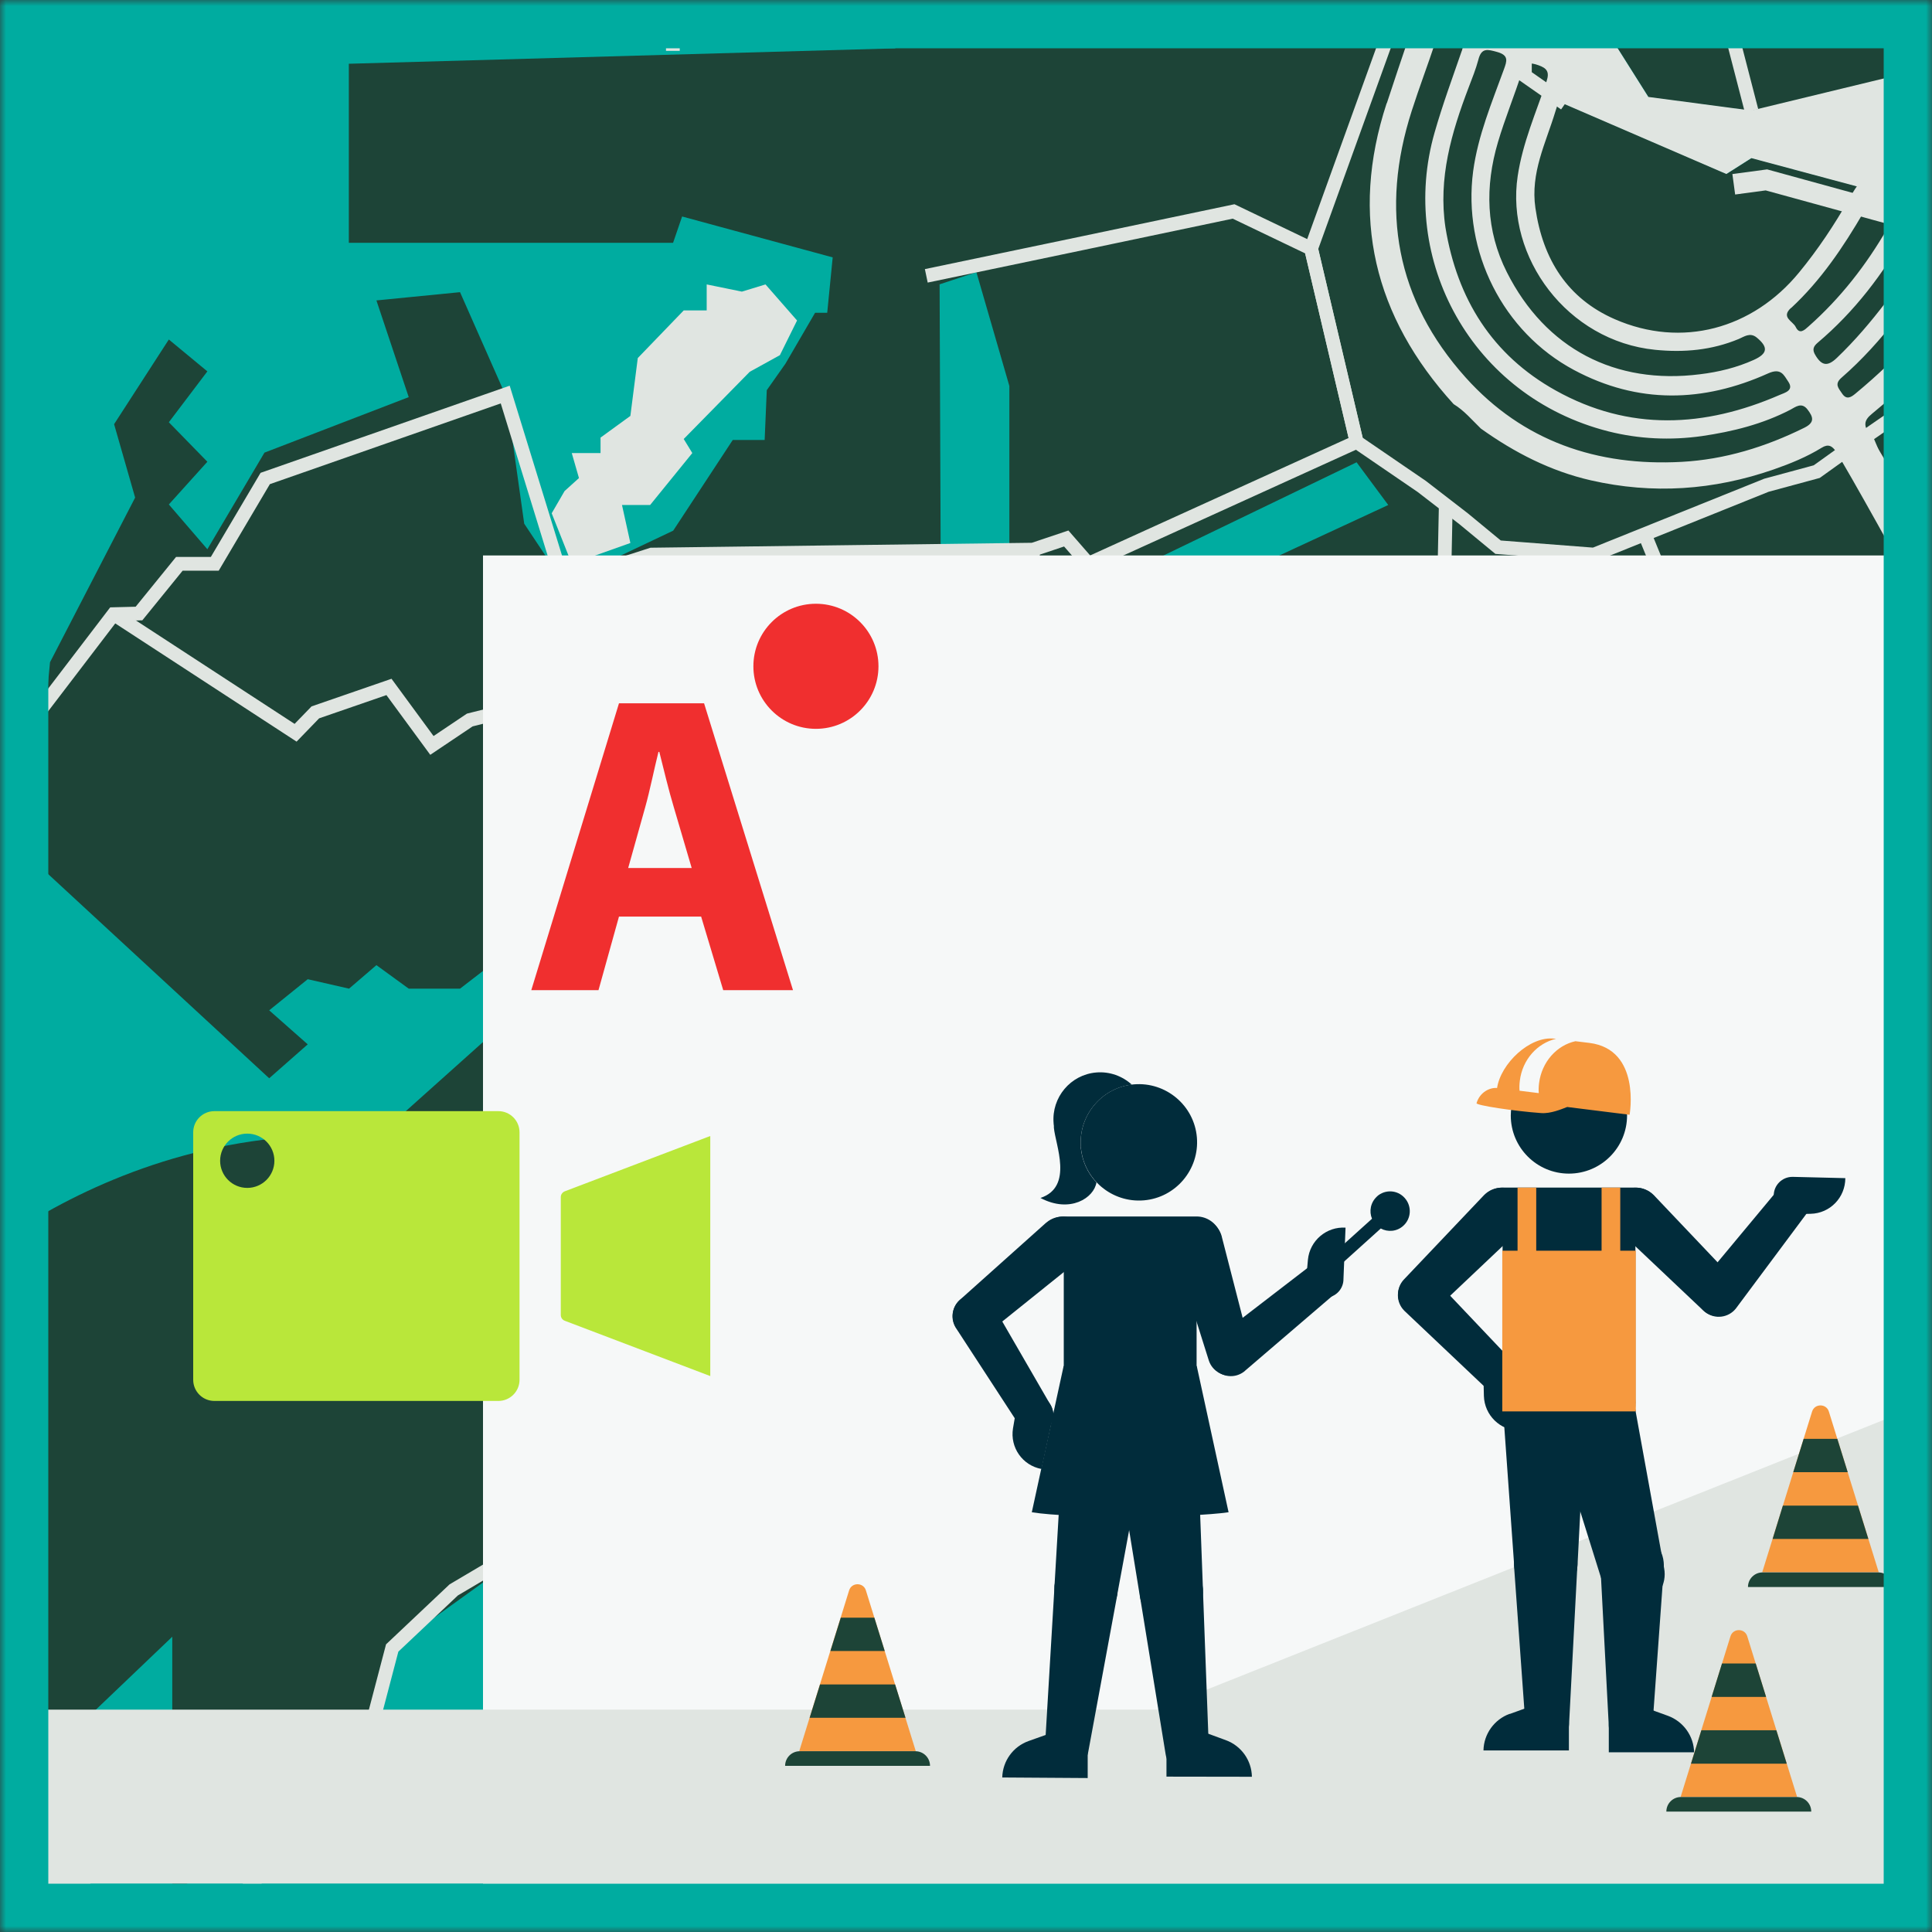<svg width="160" height="160" viewBox="0 0 160 160" fill="none" xmlns="http://www.w3.org/2000/svg">
<rect x="0" y="0" width="160" height="160" fill="#333333" stroke="none"/>
<mask id="mask0_2527_15023" style="mask-type:alpha" maskUnits="userSpaceOnUse" x="0" y="0" width="160" height="160">
<rect x="2.5" y="2.5" width="155" height="155" fill="#D9D9D9" stroke="black" stroke-width="5"/>
</mask>
<g mask="url(#mask0_2527_15023)">
<mask id="mask1_2527_15023" style="mask-type:alpha" maskUnits="userSpaceOnUse" x="0" y="0" width="160" height="160">
<rect width="160" height="160" fill="#D9D9D9"/>
</mask>
<g mask="url(#mask1_2527_15023)">
<path d="M38.07 -123.556L70.31 -115.964L79.386 -105.387L111.27 -58.791C111.27 -58.791 125.999 -64.835 142.764 -50.738C159.528 -36.64 175.279 -29.155 175.279 -29.155C175.279 -29.155 201.359 -10.8 202.764 16.649C204.177 44.107 181.039 73.885 181.039 73.885L145.048 92.116L119.395 74.373L76.621 76.071L76.186 59.787L78.124 52.498L76.621 21.147L79.386 11.911V-14.338L109.261 -57.36" stroke="#E0E5E1" stroke-width="2.37" stroke-miterlimit="10"/>
<path d="M-74.614 203.378L-24.463 147.067C-24.463 147.067 -13.058 134.098 -7.094 110.613C-7.094 110.613 -4.08 95.938 31.208 94.178L52.204 75.387L76.622 76.08" stroke="#E0E5E1" stroke-width="2.37" stroke-miterlimit="10"/>
<path d="M-27.156 150.089L-22.712 54.889C-22.712 54.889 -15.716 36.711 -1.725 28.16C12.266 19.609 7.022 -0.942 7.022 -0.942C7.022 -0.942 11.688 -12.684 26.266 -10.338L45.893 -10.649L52.204 -6.96H72.222L79.386 -14.338" stroke="#E0E5E1" stroke-width="2.37" stroke-miterlimit="10"/>
<path d="M-74.614 -62L-58.214 -45.351L-52.605 -23.893L-47.405 23.547L-9.289 54.889C-9.289 54.889 -3.734 66.507 -4.258 75.387C-4.774 84.267 12.373 92.204 12.373 92.204L31.2 94.178C31.2 94.178 44.702 98.267 52.195 118.231L120.444 144.258C120.444 144.258 159.208 161.751 169.484 158.089C179.76 154.427 175.804 155.991 175.804 155.991L146.266 102.071L145.04 92.124" stroke="#E0E5E1" stroke-width="2.37" stroke-miterlimit="10"/>
<path d="M7.911 5.298L-8.969 3.484L-17.485 1.671H-29.503L-49.405 5.298H-74.614" stroke="#E0E5E1" stroke-width="2.37" stroke-miterlimit="10"/>
<path d="M392.106 -123.556H-74.614V208.569H392.106V-123.556Z" fill="#00ACA0"/>
<path opacity="0.5" d="M21.742 -62.507V-67.893L22.711 -67.564V-62.009L47.173 -56.96L49.28 -60.551L51.244 -60.462L53.004 -62.675L54.142 -62.009L51.386 -58.596L52.195 -55.662L73.413 -50.604L75.44 -52.56L56.906 -92.364L56.257 -99.591L49.288 -105.911L50.746 -106.56L57.066 -101.173L58.204 -97.911V-91.716L75.44 -56.48L79.386 -56.32C80.969 -60.071 90.746 -59.582 90.746 -59.582V-58.115C79.706 -58.764 80.72 -53.876 80.72 -53.876H86.231L86.542 -51.947L79.013 -51.92V-49.947L88.444 -48.151L90.746 -50.115L92.862 -51.911L94.897 -52.684L94.728 -51.147L92.862 -48.071V-46.871C102.204 -43.795 108.995 -35.582 108.995 -35.582L111.12 -38.231L112.275 -37.04L110.204 -34.204L117.342 -27.689L120.106 -31.164L122.471 -30.009L118.951 -25.369L124.977 -22.053V-17.271L129.608 -18.631L128.622 -12.907L132.506 1.653L136.533 8.036L145.057 9.164L161.102 5.28H188.053L191.946 7.342L192.897 5.28L203.102 13.04L203.173 13.369L203.102 12.036L208.551 20.596H211.475L216.924 14.845L221.84 15.511L227.555 13.769L228.355 18.72L235.813 22.462L238.826 21.156L240.364 13.289L239.946 7.671L237.671 6.773L240.568 4.764L243.742 4.489L241.92 3.307L235.813 -2.453L241.395 -14.249L246.906 -14.178L254.488 -15.982L256.835 -20.213L264.488 -27.36L271.724 -29.929L277.44 -40.089L283.031 -42.622L291.404 -42L293.511 -49.289L298.08 -54.044L299.022 -63.351L304.16 -68.391L306.204 -70.329L306.568 -71.804L310.177 -76.622L309.937 -78.436L306.453 -77.831L300.08 -78.195L298.275 -79.164H295.751L294.071 -80.258L292.871 -81.467L289.982 -80.622L288.542 -78.809L277.484 -81.351C271.235 -82.32 273.28 -86.436 273.28 -86.436L275.084 -91.635L274.48 -94.542L272.915 -97.324L274 -101.44L273.155 -105.316L280.008 -116.329L274.72 -119.111L270.631 -115.6L270.871 -113.902L268.826 -111.12L266.302 -112.329L266.906 -114.507L264.506 -115.956L261.617 -120.071L259.093 -121.769L259.111 -123.547H-74.614V-99.573C-74.614 -99.573 -47.111 -73.218 -7.529 -67.929L21.751 -62.498L21.742 -62.507Z" fill="#00ACA0"/>
<path d="M108.996 -35.556L111.12 -38.204L112.276 -37.013L110.205 -34.178L117.342 -27.662L120.107 -31.138L122.471 -29.982L118.951 -25.342L124.978 -22.027V-17.244L129.609 -18.604L128.622 -12.88L132.507 1.68L136.534 8.062L145.058 9.191L161.102 5.307H188.054L191.947 7.369L192.898 5.307L194.409 -3.973L189.254 -1.12L183.778 -15.307L173.396 -20.622L176.089 -27.938L169.502 -32.213L142.587 -38.435L102.898 -41.289C106.685 -38.347 109.005 -35.547 109.005 -35.547L108.996 -35.556Z" fill="#1D4437"/>
<path d="M239.013 82.969L203.093 50.871C188.56 47.591 187.982 42.516 187.982 42.516L184.907 22.827L183.778 22.667L182.64 24.791L182.48 27.236H169.502V26.258L181.049 24.622V22.338L179.28 20.871V18.747L173.831 19.076L173.182 20.871L163.191 17.938L145.067 13.076L142.996 14.391L129.618 8.613L128.364 5.316L126.258 1.689L124.987 -3.102L126.578 -5.547L124.987 -4.409L123.662 -6.942L123.342 -4.738L118.64 -6.942L119.449 -10.444L122.471 -12.08L117.671 -17.955L113.298 -14.693H112.16L109.733 -24.32L107.956 -23.182L109.573 -17.253H107.147L105.849 -20.907L104.551 -20.578L95.965 -13.893L89.973 -18.791L90.764 -19.591L94.187 -17.262L95.325 -18.791L88.684 -23.689L90.773 -26.462L96.933 -22.044H95.982L97.929 -19.591L108.302 -28.747L101.493 -37.04L101.173 -34.951L104.249 -31.689L104.089 -27.609L101.493 -29.404L101.173 -31.2L97.929 -26.96L96.933 -28.098L98.898 -32.009L96.933 -33.147L93.067 -28.907L91.769 -29.724L99.218 -38.924C94.196 -43.715 88.365 -44.089 88.365 -44.089L79.422 -45.324L82.622 -34.204L80.587 -32.835L79.413 -34.204V-36.053L76.649 -32.666L75.467 -33.484L78.96 -38.098L76.213 -40.773L76.649 -45.324L51.076 -51.867L33.849 -54.827L12.853 -60.56L11.582 -59.191L17.253 -39.76H31.236V-34.195H17.653L17.449 -27.146H31.227V-23.68H17.449V-22.044L13.973 -2.835L72.258 -1.795L74.569 5.28H85.564L88.178 -1.511L108.587 -1.147L114.978 2.853L28.889 5.28V20.107H55.742L56.489 17.929L68.96 21.316L68.507 25.902H67.502L65.049 30.116L63.502 32.311L63.325 36.436H60.684L55.751 43.947L46.667 48.258L43.413 43.369L41.938 32.889L38.098 24.196L31.173 24.88L33.849 32.889L21.902 37.485L17.173 45.485L13.982 41.778L17.173 38.24L13.982 34.969L17.173 30.756L13.982 28.116L9.449 35.129L11.191 41.209L4.142 54.845L2.596 71.102L22.293 89.298L25.485 86.489L22.293 83.671L25.485 81.094L28.907 81.876L31.173 79.929L33.849 81.876H38.098L43.413 77.778L42.925 83.68L31.236 94.142C7.52 92.436 -7.067 108.667 -7.067 108.667H-16.444L-15.938 97.929H-11.867L-8.222 92.098L-17.964 83.689L-22.035 89.289L-24.427 147.04L-38.524 162.871L-25.831 173.822L14.267 135.547V156.827L29.929 146.302L32.516 136.445L46.533 126.356L52.24 118.213L55.769 89.334L61.476 86.525H79.431L91.671 88.009V112.525H82.631V143.182L73.156 151.911L61.476 174.702L70.356 183.867L76.667 186.178L79.431 174.693L102.933 180.231L105.724 162.276L117.813 137.076V108.685H108.622V97.947H122.516L129.662 82.071L134.062 75.716L145.111 72.96L159.422 103.191L166.809 116.605L160.551 128.018L164.56 135.342L173.733 138.267L225.058 108.693L237.52 89.965L242.009 88.773C240.507 83.947 239.067 82.969 239.067 82.969H239.013Z" fill="#1D4437"/>
<path d="M79.387 133.991L76.622 133.173L75.111 131.724L72.871 132.364L71.253 136.071L71.698 137.52L70.444 141.769L72.595 144.178L73.351 145.84L74.915 145.031L75.92 145.84L76.622 145.484L77.902 140.871L79.875 136.071L80.862 135.164L79.387 135.075V133.991Z" fill="#E0E5E1"/>
<path d="M160.498 128.027L130.169 144.178L117.769 169.956L178.08 186.187L186.311 158.578L215.333 162.284V157.2H219.173L221.849 151.92H225.902V145.991L202.836 144.178L194.4 124.542L181.751 121.973L160.498 128.027Z" fill="#1D4437"/>
<path d="M77.814 23.547L80.862 22.542L83.591 31.965V45.52L77.902 45.929L77.814 23.547Z" fill="#00ACA0"/>
<path d="M91.627 48.285L93.271 51.876L114.969 41.822L112.347 38.285L91.627 48.285Z" fill="#00ACA0"/>
<path d="M172.88 68.444C172.738 68.142 172.391 68 172.071 68.107L170 68.827C169.92 68.853 169.849 68.898 169.787 68.951C169.574 69.129 169.502 69.431 169.6 69.689C169.787 70.204 170.036 71.093 169.805 71.716C168.96 73.991 164.027 80.16 136.596 88.24C130.569 90.018 126.382 95.378 126.178 101.582C126.178 101.787 126.169 101.991 126.169 102.196C126.169 107.502 129.369 111.271 134.951 112.524C135.645 112.684 136.249 113.12 136.605 113.733C136.942 114.311 137.022 114.978 136.836 115.6C136.791 115.76 136.765 115.876 136.649 116.64C136.614 116.871 136.56 117.236 136.525 117.431C136.525 117.467 136.507 117.493 136.498 117.529C136.134 118.604 136.009 119.467 135.876 120.382C135.538 122.782 135.076 126.071 129.04 137.164C120.694 152.498 100.96 200.036 98.027 208.569H101.04C103.938 200.133 123.769 153.991 132.036 138.809C138.365 127.173 138.88 123.529 139.262 120.862C139.378 120.018 139.476 119.351 139.769 118.533C139.84 118.329 139.867 118.169 140.027 117.182C140.062 116.924 140.107 116.684 140.125 116.551C140.125 116.533 140.125 116.516 140.134 116.498C140.56 114.978 140.356 113.387 139.556 112C138.72 110.569 137.316 109.538 135.698 109.173C132.907 108.551 129.582 106.827 129.582 102.204C129.582 102.036 129.582 101.867 129.582 101.698C129.734 96.978 132.934 92.898 137.547 91.538C159.298 85.129 171.271 78.72 173.138 72.498C173.689 70.649 173.236 69.173 172.889 68.436L172.88 68.444Z" fill="#E0E5E1"/>
<path d="M375.093 -8.418L380.417 -19.582L392.115 -27.947V-123.556H331.528L336.071 -115.964L355.751 -119.52L357.768 -113.556H350.702L342.124 -106.764L334.053 -106.071L327.573 -98.311L321.44 -99.084L317.004 -96.231L314.88 -101.902L323.964 -111.147L324.471 -115.973L323.457 -120.338L323.964 -123.556H259.084L259.066 -121.778L261.591 -120.08L264.48 -115.964L266.88 -114.516L266.275 -112.338L268.8 -111.129L270.844 -113.911L270.604 -115.609L274.693 -119.12L279.982 -116.338L273.128 -105.324L273.973 -101.449L272.888 -97.333L274.453 -94.551L275.057 -91.644L273.253 -86.444C273.253 -86.444 271.208 -82.329 277.457 -81.36L288.515 -78.818L289.955 -80.631L292.844 -81.475L294.044 -80.267L295.724 -79.173H298.248L300.053 -78.204L306.426 -77.84L309.911 -78.444L310.151 -76.631L306.542 -71.813L306.177 -70.338L304.133 -68.4L298.995 -63.36L298.053 -54.053L293.484 -49.298L291.377 -42.009L283.004 -42.631L277.413 -40.098L271.697 -29.938L264.462 -27.369L256.808 -20.222L254.462 -15.991L246.88 -14.187L241.368 -14.258L235.786 -2.462L241.893 3.298L243.715 4.48L240.542 4.756L237.644 6.764L239.92 7.662L240.337 13.28L238.8 21.147L235.786 22.453L228.328 18.711L227.528 13.76L221.813 15.502L216.897 14.836L211.448 20.587H208.524L203.075 12.027L203.146 13.36L203.075 13.031L192.871 5.271L191.92 7.333L188.026 5.271H161.075L145.031 9.156L136.506 8.027L132.48 1.644L128.595 -12.915L129.582 -18.64L124.951 -17.28V-22.062L118.924 -25.378L122.444 -30.018L120.08 -31.173L117.315 -27.698L110.177 -34.213L112.248 -37.049L111.093 -38.24L108.968 -35.591C108.968 -35.591 102.177 -43.804 92.835 -46.88V-48.08L94.702 -51.156L94.871 -52.693L92.835 -51.92L90.72 -50.124L88.417 -48.16L78.986 -49.956V-51.929L86.515 -51.956L86.204 -53.884H80.693C80.693 -53.884 79.68 -58.782 90.72 -58.124V-59.591C90.72 -59.591 80.951 -60.08 79.36 -56.329L75.413 -56.489L58.177 -91.724V-97.92L57.04 -101.182L50.72 -106.569L49.262 -105.92L56.231 -99.6L56.88 -92.373L75.413 -52.569L73.386 -50.613L52.168 -55.671L51.36 -58.604L54.115 -62.018L52.977 -62.684L51.217 -60.471L49.253 -60.56L47.146 -56.969L22.684 -62.018V-67.573L21.715 -67.902V-62.516L-7.565 -67.947C-47.112 -73.227 -74.614 -99.582 -74.614 -99.582V-93.804C-46.667 -69.458 -19.254 -66.933 -19.254 -66.933L-16.009 -62.009L-14.392 -53.058L-19.254 -51.689V-49.582L-14.187 -50.604L-12.791 -46.524L-18.045 -45.307V-43.867L-12.791 -45.307V-38.907L-7.094 -39.742L-10.658 -64.462L-9.28 -64.622L-4.498 -63.342L4.08 -61.991L11.546 -37.013V-22.027H17.422V-23.662H31.2V-27.129H17.422L17.626 -34.178H31.208V-39.742H17.226L11.555 -59.173L12.826 -60.542L33.822 -54.809L51.048 -51.849L76.622 -45.307L76.186 -40.755L78.933 -38.08L75.44 -33.467L76.622 -32.649L79.386 -36.035V-34.187L80.56 -32.818L82.595 -34.187L79.395 -45.307L88.337 -44.071C88.337 -44.071 94.168 -43.698 99.191 -38.907L91.742 -29.707L93.04 -28.889L96.906 -33.129L98.871 -31.991L96.906 -28.08L97.902 -26.942L101.146 -31.182L101.466 -29.387L104.062 -27.591L104.222 -31.671L101.146 -34.933L101.466 -37.022L108.275 -28.729L97.902 -19.573L95.955 -22.027H96.906L90.746 -26.444L88.657 -23.671L95.297 -18.773L94.159 -17.244L90.737 -19.573L89.946 -18.773L95.937 -13.876L104.524 -20.56L105.822 -20.889L107.12 -17.235H109.546L107.928 -23.164L109.706 -24.302L112.133 -14.675H113.271L117.644 -17.938L122.444 -12.062L119.422 -10.427L118.613 -6.924L123.315 -4.72L123.635 -6.924L124.96 -4.391L126.551 -5.529L124.96 -3.084L126.231 1.707L128.337 5.333L129.591 8.631L142.968 14.409L145.04 13.093L163.164 17.956L173.155 20.889L173.804 19.093L179.253 18.765V20.889L181.022 22.356V24.64L164.604 21.965L163.973 23.458L182.453 27.244L182.613 24.8L183.751 22.676L184.88 22.836L187.955 42.525C187.955 42.525 188.533 47.6 203.066 50.88L238.986 82.978C238.986 82.978 244.337 86.622 245.146 114.356C245.955 142.089 253.413 129.058 240.124 208.578H241.742C241.742 208.578 251.297 168.027 250.168 143.884C249.031 119.742 244.986 88.062 244.008 87.342C243.04 86.622 242.711 83.893 232.826 74.569C222.942 65.253 204.471 49.591 204.471 49.591C204.471 49.591 202.853 48.018 200.417 47.342C197.982 46.667 189.884 46.818 187.777 34.258L186.968 28.587L187.457 27.413L185.511 14.907L188.426 10.276L191.022 11.742L190.053 13.076L208.24 28.649L203.057 28.782L201.297 29.662L209.182 36.827V34.96L210.275 34.382L211.182 35.351L213.048 34.027L218.462 36.516L214.133 40.569L215.831 42.533L220.16 39.947L235.786 52.871L239.191 51.627V49.6L240.373 48.898L241.208 49.911L241.982 49.44L237.191 39.627L263.333 37.538L263.795 42.525L262.871 44.178L262.906 51.547L241.866 59.333L244.897 62.862L256.453 59.698L261.982 69.307L253.297 76.729L262.524 84.631L264.72 74.56L272.026 82.969L281.244 76.72L291.36 78.498L301.306 74.498L317.28 76.711L327.555 88.827L343.902 90.356L350.364 97.938L356.071 93.822L364.817 108.56L382.311 127.876L392.106 130.169V84.605L375.466 90.729L371.662 89.582L366.72 93.822L364.817 97.938L357.208 89.2C357.208 89.2 367.093 92.773 362.533 82.942L356.453 76.693L352.266 35.147L343.137 17.982L344.275 10.942L375.075 -8.436L375.093 -8.418Z" fill="#E0E5E1"/>
<path d="M257.369 -108.151L260.774 -107.084L265.831 -109.307L270.454 -108.196L272.222 -103.76L273.174 -101.289L271.885 -96.542L274.24 -91.502L271.965 -84.987L273.174 -81.404L286.845 -78.044L293.325 -79.342L296.356 -77.511L298.845 -77.964L301.12 -77.511L299.387 -70.933L296.356 -68.222L294.667 -64.738L297.094 -62.978L296.356 -58.471V-53.804L292.311 -48.533L290.871 -43.102L283.271 -43.484L276.365 -41.262L271.28 -31.555L264.036 -28.418L259.094 -24.213L254.649 -18.711L253.662 -16.8L250.311 -2.818L241.894 3.316L230.054 9.182V-0.284V-5.671L227.458 -6.951L215.334 -2.818L212.222 -0.284V2.871L199.529 7.022L194.4 -3.982L189.476 -2.818L184.036 -14.72L183.769 -15.316L173.174 -20.035L171.351 -19.084L164.614 -23.875L161.574 -26.053L157.591 -26.995L142.587 -38.444L145.058 -48.853" stroke="#E0E5E1" stroke-width="1.14" stroke-miterlimit="10"/>
<path d="M145.058 9.182L143.583 3.484L151.76 -2.818L158.551 -15.716L166.756 -26.764L175.814 -40.791L178.16 -52.258L183.769 -54.809H202.836L237.467 -81.049L254.151 -98.48L258.658 -112.018L259.076 -123.556" stroke="#E0E5E1" stroke-width="1.14" stroke-miterlimit="10"/>
<path d="M158.293 123.991L162.187 119.92L166.756 116.605L180.489 109.529L178.08 103.556L196.987 93.396L199.005 94.827" stroke="#E0E5E1" stroke-width="1.14" stroke-miterlimit="10"/>
<path d="M156.089 86.533L161.102 96.027V98.533L159.369 103.191L181.049 144.178L195.555 135.458L197.813 139.28L201.964 138.267L207.413 135.458V132.347L202.178 125.236L200.355 122.756L178.08 83.004L172.409 78.267" stroke="#E0E5E1" stroke-width="1.14" stroke-miterlimit="10"/>
<path d="M205.884 83.707V82.169L181.928 72.711L161.102 51.698L154.497 36.16L158.293 33.538L165.022 32.676V22.542H167.555L169.493 23.493L180.195 21.627L186.675 22.116L194.133 24.329L230.568 56.596L238.044 52.667L243.733 65.556L241.955 71.769L234.364 80.853L224.151 82.053" stroke="#E0E5E1" stroke-width="1.14" stroke-miterlimit="10"/>
<path d="M129.609 8.596L126.285 6.276V2.329L124.063 -4.035L118.054 -5.671L108.578 20.587L112.347 36.596L117.743 40.285L121.209 42.96L124.063 45.316L132.009 45.929L146.285 40.187L150.454 39.058L154.498 36.16" stroke="#E0E5E1" stroke-width="1.14" stroke-miterlimit="10"/>
<path d="M76.711 22.844L89.724 20.124L102.16 17.511L108.578 20.587L112.347 36.596L90.133 46.693L88.302 44.596L85.547 45.52L53.964 45.929L46.649 48.284L41.84 32.675L21.964 39.627L17.787 46.693H14.853L11.511 50.809L9.413 50.862L-4.667 69.298" stroke="#E0E5E1" stroke-width="1.14" stroke-miterlimit="10"/>
<path d="M9.413 50.862L24.48 60.684L26.115 58.995L32.213 56.889L35.769 61.733L38.906 59.627L52.204 56.302H64V75.716" stroke="#E0E5E1" stroke-width="1.14" stroke-miterlimit="10"/>
<path d="M64 64.898H80.32L85.342 55.84L85.547 45.52" stroke="#E0E5E1" stroke-width="1.14" stroke-miterlimit="10"/>
<path d="M92.658 75.44L91.627 66.373L113.573 63.289L119.404 57.92L119.733 41.822" stroke="#E0E5E1" stroke-width="1.14" stroke-miterlimit="10"/>
<path d="M165.023 22.542L161.103 18.969L146.285 14.898L143.583 15.262" stroke="#E0E5E1" stroke-width="1.71" stroke-miterlimit="10"/>
<path d="M114.836 8.551C111.769 17.911 113.796 26.231 120.382 33.467C121.262 34 121.911 34.791 122.64 35.493C125.413 37.475 128.4 39.013 131.742 39.778C136.871 40.951 141.92 40.604 146.88 38.88C148.258 38.4 149.618 37.849 150.871 37.075C151.404 36.747 151.742 36.916 152.062 37.422C154.276 40.951 167.902 65.884 169.609 69.698L172.898 68.444C171.236 64.471 157.12 39.573 154.809 35.964C154.356 35.253 154.32 34.836 155.04 34.258C157.476 32.276 159.644 30.009 161.618 27.564C162.711 25.947 163.796 24.329 164.889 22.72C164.809 22.453 164.818 22.089 164.64 21.938C163.778 21.191 163.627 20.213 163.609 19.164C161.004 18.222 158.622 16.818 156.142 15.627C154.178 14.684 154.196 14.631 153.129 16.489C151.911 18.622 150.56 20.658 148.996 22.56C145.147 27.253 139.271 28.853 133.733 26.436C129.822 24.729 127.769 21.493 127.156 17.227C126.729 14.311 128.018 11.849 128.809 9.236C129.182 8.027 129.6 6.818 130.089 5.653C130.418 4.871 130.08 4.64 129.44 4.436C126.498 3.502 123.564 2.542 120.613 1.627C119.947 1.422 119.671 1.182 119.938 0.418C121.173 -3.076 122.373 -6.587 123.582 -10.089L122.347 -13.138C119.804 -5.929 117.236 1.28 114.853 8.542L114.836 8.551ZM161.929 20.284C162.276 20.391 163.084 20.889 163.12 21.102C163.031 21.298 162.951 21.529 162.836 21.742C160.587 26.053 157.36 29.529 153.662 32.596C153.289 32.907 152.916 33.138 152.551 32.587C152.267 32.151 151.884 31.813 152.516 31.271C155.938 28.293 158.489 24.587 161.004 20.853C161.236 20.507 161.387 20.116 161.938 20.284H161.929ZM158.809 18.711C159.476 19.013 159.902 19.244 159.92 19.591C159.876 19.698 159.822 19.858 159.733 19.982C157.431 23.387 155.111 26.782 152.116 29.644C151.36 30.364 150.871 30.302 150.347 29.422C150.062 28.96 150.169 28.693 150.533 28.382C153.582 25.804 155.964 22.684 157.911 19.2C158.098 18.871 158.213 18.436 158.818 18.711H158.809ZM148.329 25.511C150.8 23.218 152.658 20.453 154.347 17.555C154.489 17.307 154.622 17.049 155.013 16.924C155.493 17.155 156.107 17.333 156.56 17.707C157.031 18.098 156.516 18.551 156.32 18.889C154.56 21.947 152.418 24.693 149.778 27.031C149.449 27.324 149.031 27.742 148.711 27.076C148.48 26.596 147.467 26.284 148.32 25.502L148.329 25.511ZM127.413 5.404C128.089 5.644 128.347 5.938 128.08 6.729C127.209 9.316 126.098 11.831 125.689 14.578C124.676 21.316 129.804 28.24 137.067 28.969C139.467 29.209 141.76 29.004 144 28.071C144.427 27.893 144.924 27.502 145.476 27.947C146.453 28.747 146.4 29.28 145.244 29.804C143.822 30.444 142.329 30.809 140.782 30.995C133.769 31.884 127.991 28.88 124.791 22.542C123.049 19.093 122.969 15.44 124.053 11.778C124.631 9.822 125.413 7.929 126.036 5.982C126.302 5.129 126.756 5.173 127.413 5.404ZM122.436 4.924C122.693 3.947 123.182 4.08 123.982 4.302C124.978 4.578 124.791 5.067 124.551 5.733C123.547 8.498 122.4 11.218 122 14.178C121.12 20.835 124.462 27.493 130.347 30.64C135.644 33.475 141.058 33.342 146.427 30.924C147.511 30.436 147.733 31.076 148.098 31.609C148.604 32.355 147.769 32.533 147.396 32.702C141.164 35.413 134.924 35.733 128.836 32.338C123.573 29.404 120.676 24.756 119.707 18.844C119.093 14.755 120.204 10.978 121.627 7.244C121.92 6.48 122.222 5.724 122.436 4.933V4.924ZM121.058 4.213C120.284 6.453 119.458 8.693 118.809 10.969C115.787 21.476 121.84 32.836 133.2 35.724C135.742 36.364 138.338 36.48 140.942 36.115C143.493 35.742 145.964 35.129 148.276 33.929C148.684 33.715 149.2 33.271 149.689 33.911C150.16 34.524 150.32 34.978 149.431 35.422C146.213 37.013 142.844 38.053 139.271 38.249C132.284 38.631 126.124 36.551 121.378 31.262C115.618 24.844 114.276 17.378 116.916 9.173C117.529 7.262 118.24 5.387 118.871 3.484C119.067 2.907 119.324 2.622 119.884 3.031C120.338 3.36 121.484 2.987 121.058 4.231V4.213Z" fill="#E0E5E1"/>
<path d="M-74.614 110.364L-66.978 108.391L-63.769 109.262L-43.725 127.244L-43.956 130.951L-47.867 137.493V141.911L-37.92 151.058L-44.418 157.84L-25.858 173.849L-22.649 174.72L-10.356 162.498L2.72 155.324L6.871 156.195L14.231 163.138L29.893 146.338L32.48 136.48L37.573 131.671L46.497 126.391L60.675 151.938L71.484 156.987L77.902 157.227L91.635 159.982C95.031 159.351 96.231 156.667 96.231 156.667L106.257 130.569L106.568 118.107L103.44 108.089L102.817 92.551H119.751L123.342 91.209L123.031 80.089L125.004 78.24L125.537 70.542L123.733 67.227L116.924 66.596L113.6 63.289" stroke="#E0E5E1" stroke-width="1.14" stroke-miterlimit="10"/>
<path d="M60.667 151.92L46.658 174.702L38.071 191.129L33.378 196.72L19.698 205.307L17.52 208.569" stroke="#E0E5E1" stroke-width="1.14" stroke-miterlimit="10"/>
<path d="M14.231 163.111L33.378 196.72L46.258 203.378L50.978 201.511L61.92 208.569L64 203.378L70.844 190.133L77.902 157.2" stroke="#E0E5E1" stroke-width="1.14" stroke-miterlimit="10"/>
<path d="M-74.614 -90.916L-51.272 -75.947L-42.356 -71.956L-36.8 -67.965H-31.049L-20.943 -66.169L-19.36 -63.573L-21.734 -54.809L-18.169 -34.178L-1.716 -29.84L-0.125 -20.853L17.431 -16.516H36.889L39.893 -14.338L40.604 -7.787V-3.333H55.724V4.213" stroke="#E0E5E1" stroke-width="1.14" stroke-miterlimit="10"/>
<path d="M66.009 26.542L63.396 23.555L61.44 24.151L58.525 23.555V25.707H56.623L52.818 29.653L52.205 34.444L49.734 36.24V37.52H47.351L47.947 39.591L46.756 40.667L45.689 42.507L47.351 46.693L52.205 44.969L51.511 41.822H53.84L57.334 37.52L56.623 36.356L62.089 30.791L64.587 29.413L66.009 26.542Z" fill="#E0E5E1"/>
<path d="M55.209 80.116H53.84L48.311 84.258V87.956L53.209 90.871L54.764 93.396H56.32L57.102 90.987L60.666 88.969L66.009 90.089L68.009 89.413L73.022 90.089L80.48 86.756L83.591 83.707L82.924 78.88L80.364 80.116L77.36 83.253L70.684 86.142H68.231L66.009 83.707L65.946 82.018L59.217 81.796L55.209 80.116Z" fill="#E0E5E1"/>
<path d="M58.551 97.707L88.16 90.871V92.115L58.551 99.502V97.707Z" fill="#E0E5E1"/>
<path d="M170.933 153.884L165.022 144.773L163.182 145.991L161.102 148.516L158.746 147.058L162.186 145.991L160.497 144.178L158.293 144.933L156.088 144.178L155.235 147.058L154.497 149.031H156.853L154.497 150.089L156.088 155.982H162.186L164.515 154.702L167.848 155.982L170.933 153.884Z" fill="#E0E5E1"/>
<path d="M106.249 130.551L115.618 135.565L110.934 150.08L118.054 151.92L115.618 162.285L112.151 168.578L115.618 180.24L112.347 188.498L114.969 191.698L112.151 195.618L107.974 196.533L106.249 199.467L107.138 201.991L104.214 208.569" stroke="#E0E5E1" stroke-width="1.14" stroke-miterlimit="10"/>
<path d="M-11.413 123.991L-3.92 127.111L1.92 123.991L2.756 120.951L-1.698 120.249L-8.258 124.729" stroke="#E0E5E1" stroke-width="1.14" stroke-miterlimit="10"/>
<path d="M154.498 82.053L155.058 78.88L150.072 68.071L151.76 64.898L150.489 60.444L143.583 62.471L139.387 52.027L136.205 44.24" stroke="#E0E5E1" stroke-width="1.14" stroke-miterlimit="10"/>
<path d="M144.587 85.742L144.16 79.351L140.267 72.907L125.378 72.462" stroke="#E0E5E1" stroke-width="1.14" stroke-miterlimit="10"/>
<path d="M140.267 72.907L143.582 71.129L145.191 68.764L143.582 62.471" stroke="#E0E5E1" stroke-width="1.14" stroke-miterlimit="10"/>
<path d="M158.294 123.991L153.271 128.809L141.556 138.267L136.534 137.476L134.987 137.013L127.36 140.382L120.454 136.32L115.618 135.564" stroke="#E0E5E1" stroke-width="1.14" stroke-miterlimit="10"/>
<path d="M148 90.631L151.76 97.369L163.6 89.804L171.12 90.471L181.751 85.742L183.769 88.018H186.311L187.947 90.471L187.218 92.115L187.947 93.395H189.778L191.04 96.587" stroke="#E0E5E1" stroke-width="1.14" stroke-miterlimit="10"/>
<path d="M101.983 141.653L112.347 145.698" stroke="#E0E5E1" stroke-width="1.14" stroke-miterlimit="10"/>
<path d="M118.053 151.92L123.333 148.889" stroke="#E0E5E1" stroke-width="1.14" stroke-miterlimit="10"/>
</g>
<path d="M160 46H40V160H160V46Z" fill="#F6F8F8"/>
<path d="M160 156H0V141.587H95.767L160 116V156Z" fill="#E0E5E1"/>
<path d="M51.261 75.907L49.565 82H44L51.261 58.246H58.309L65.672 82H59.893L58.065 75.907H51.261ZM57.283 71.885L55.801 66.848C55.374 65.436 54.958 63.68 54.602 62.268H54.531C54.176 63.68 53.82 65.477 53.434 66.848L52.023 71.885H57.273H57.283Z" fill="#F02F2F"/>
<path d="M67.571 60.359C70.432 60.359 72.751 58.04 72.751 55.179C72.751 52.319 70.432 50 67.571 50C64.711 50 62.392 52.319 62.392 55.179C62.392 58.04 64.711 60.359 67.571 60.359Z" fill="#F02F2F"/>
<path d="M122.504 99.677C122.82 98.857 123.605 98.353 124.437 98.353H135.413H135.425H135.437C136.303 98.353 137.112 98.904 137.405 99.783C137.756 100.872 137.17 102.032 136.081 102.383C135.87 102.454 135.647 102.489 135.437 102.489V116.382C135.437 117.823 134.265 118.995 132.824 118.995H127.049C125.608 118.995 124.437 117.823 124.437 116.382V102.477C124.191 102.477 123.945 102.43 123.699 102.348C122.633 101.938 122.094 100.755 122.504 99.689" fill="#012C3B"/>
<path d="M140.31 145.118H133.234V142.88C133.234 141.885 134.042 141.076 135.038 141.076C135.308 141.076 135.565 141.135 135.8 141.252L138.131 142.096C139.408 142.564 140.275 143.771 140.298 145.13" fill="#012C3B"/>
<path d="M137.791 129.819V129.784C137.791 129.784 137.791 129.666 137.791 129.62C137.791 128.167 136.62 126.995 135.167 126.995C133.715 126.995 132.543 128.167 132.543 129.62C132.543 129.655 132.543 129.69 132.543 129.737V129.772L133.234 142.962C133.281 143.923 134.066 144.684 135.038 144.684C136.011 144.684 136.76 143.958 136.842 143.021L137.791 129.83V129.819Z" fill="#012C3B"/>
<path d="M135.472 116.898C135.46 116.816 135.437 116.734 135.413 116.652C134.945 114.812 133.07 113.7 131.22 114.18C129.369 114.66 128.267 116.523 128.748 118.374C128.759 118.444 128.783 118.502 128.806 118.573L132.731 131.119C133.141 132.455 134.523 133.251 135.894 132.9C137.264 132.548 138.073 131.213 137.815 129.866L135.46 116.909L135.472 116.898Z" fill="#012C3B"/>
<path d="M125.034 141.943L127.365 141.1C127.599 140.995 127.857 140.924 128.126 140.924C129.122 140.924 129.93 141.733 129.93 142.728V144.966H122.855C122.878 143.607 123.745 142.4 125.022 141.932" fill="#012C3B"/>
<path d="M125.385 129.667V129.631C125.385 129.631 125.385 129.514 125.385 129.467C125.385 128.015 126.557 126.843 128.009 126.843C129.462 126.843 130.633 128.015 130.633 129.467C130.633 129.503 130.633 129.538 130.633 129.585V129.62L129.942 142.81C129.895 143.771 129.11 144.532 128.138 144.532C127.166 144.532 126.416 143.806 126.334 142.869L125.385 129.678V129.667Z" fill="#012C3B"/>
<path d="M124.437 116.488C124.437 116.406 124.437 116.324 124.437 116.242C124.437 114.344 125.971 112.798 127.881 112.798C129.79 112.798 131.325 114.332 131.325 116.242C131.325 116.312 131.325 116.382 131.325 116.453L130.645 129.585C130.587 130.979 129.439 132.091 128.021 132.091C126.604 132.091 125.491 131.002 125.397 129.631L124.46 116.499L124.437 116.488Z" fill="#012C3B"/>
<path d="M124.424 116.242C124.424 113.196 126.884 110.736 129.93 110.736C132.976 110.736 135.436 113.196 135.436 116.242H124.424Z" fill="#012C3B"/>
<path d="M152.821 97.569C152.821 99.174 151.556 100.486 149.951 100.521L148.487 100.556H148.44C147.585 100.556 146.894 99.865 146.894 99.01C146.894 98.154 147.585 97.463 148.44 97.463H148.487L152.833 97.569H152.821Z" fill="#012C3B"/>
<path d="M149.271 98.447C148.603 97.92 147.654 98.025 147.116 98.681L140.954 106.085C140.954 106.085 140.93 106.108 140.919 106.12C140.298 106.905 140.438 108.041 141.223 108.662C142.008 109.283 143.144 109.143 143.765 108.358C143.765 108.346 143.789 108.334 143.789 108.323L149.54 100.603C150.044 99.935 149.927 98.974 149.259 98.459" fill="#012C3B"/>
<path d="M143.554 108.475C144.245 107.784 144.257 106.659 143.589 105.956L136.994 99.01C136.994 99.01 136.971 98.986 136.947 98.963C136.139 98.155 134.839 98.155 134.03 98.963C133.222 99.771 133.222 101.071 134.03 101.88C134.042 101.891 134.054 101.903 134.077 101.927L141.036 108.51C141.738 109.178 142.863 109.166 143.554 108.475Z" fill="#012C3B"/>
<path d="M125.842 118.479C124.237 118.479 122.937 117.202 122.89 115.609L122.855 114.145V114.098C122.855 113.243 123.546 112.552 124.401 112.552C125.256 112.552 125.947 113.243 125.947 114.098V114.145L125.83 118.491L125.842 118.479Z" fill="#012C3B"/>
<path d="M125.491 115.176C124.893 115.773 123.933 115.785 123.323 115.199L116.33 108.58C116.33 108.58 116.306 108.557 116.295 108.545C115.592 107.842 115.592 106.694 116.295 105.991C116.998 105.289 118.146 105.289 118.849 105.991C118.849 105.991 118.872 106.015 118.884 106.027L125.514 113.02C126.088 113.629 126.088 114.59 125.491 115.187" fill="#012C3B"/>
<path d="M116.306 108.475C115.615 107.784 115.603 106.659 116.271 105.956L122.867 99.01C122.867 99.01 122.89 98.986 122.913 98.963C123.722 98.155 125.022 98.155 125.83 98.963C126.639 99.771 126.639 101.071 125.83 101.88C125.819 101.891 125.807 101.903 125.783 101.927L118.825 108.51C118.122 109.178 116.998 109.166 116.306 108.475Z" fill="#012C3B"/>
<path d="M130.376 87.6C130.189 89.626 128.502 91.219 126.428 91.219C126.042 91.219 125.679 91.149 125.327 91.044C125.198 91.465 125.116 91.911 125.116 92.379C125.116 95.038 127.272 97.194 129.931 97.194C132.59 97.194 134.746 95.038 134.746 92.379C134.746 89.872 132.813 87.834 130.365 87.6H130.376Z" fill="#012C3B"/>
<path d="M134.183 98.353H132.636V105.054H134.183V98.353Z" fill="#F6993F"/>
<path d="M127.224 98.353H125.677V105.054H127.224V98.353Z" fill="#F6993F"/>
<path d="M123.979 90.118C124.272 88.091 126.697 85.772 128.724 86.018C128.724 86.018 128.735 86.018 128.747 86.018L128.864 86.03C127.33 86.381 126.076 87.74 125.865 89.509C125.83 89.79 125.818 90.059 125.842 90.329L127.435 90.528C127.412 90.259 127.423 89.989 127.458 89.708C127.681 87.939 128.923 86.569 130.469 86.229L131.629 86.37C135.928 86.908 134.956 92.32 134.956 92.32L129.79 91.676C129.321 91.852 128.431 92.239 127.634 92.18C125.35 92.016 122.222 91.536 122.281 91.36C122.55 90.446 123.393 90.036 124.003 90.106" fill="#F6993F"/>
<path d="M135.471 103.578H124.412V116.886H135.471V103.578Z" fill="#F6993F"/>
<path d="M150.069 116.9L145.939 130.21H155.589L151.459 116.9C151.249 116.22 150.279 116.22 150.069 116.9Z" fill="#F6993F"/>
<path d="M153.87 124.69H148.59H147.65L146.8 127.45H148.01H154.73L153.87 124.69Z" fill="#1D4437"/>
<path d="M152.16 119.16H149.83H149.37L148.51 121.92H149.19H153.02L152.16 119.16Z" fill="#1D4437"/>
<path d="M156.76 131.43C156.76 130.76 156.22 130.22 155.55 130.22H145.97C145.3 130.22 144.76 130.76 144.76 131.43H156.76Z" fill="#1D4437"/>
<path d="M143.31 135.51L139.18 148.82H148.83L144.7 135.51C144.49 134.83 143.52 134.83 143.31 135.51Z" fill="#F6993F"/>
<path d="M147.11 143.29H141.83H140.9L140.04 146.06H141.25H147.97L147.11 143.29Z" fill="#1D4437"/>
<path d="M145.4 137.76H143.07H142.61L141.75 140.53H142.43H146.26L145.4 137.76Z" fill="#1D4437"/>
<path d="M150 150.03C150 149.36 149.46 148.82 148.79 148.82H139.21C138.54 148.82 138 149.36 138 150.03H150Z" fill="#1D4437"/>
<path d="M70.32 131.71L66.19 145.02H75.84L71.71 131.71C71.5 131.03 70.53 131.03 70.32 131.71Z" fill="#F6993F"/>
<path d="M74.131 139.5H68.841H67.911L67.051 142.26H68.261H74.991L74.131 139.5Z" fill="#1D4437"/>
<path d="M72.41 133.97H70.081H69.63L68.77 136.73H69.441H73.27L72.41 133.97Z" fill="#1D4437"/>
<path d="M77.02 146.24C77.02 145.57 76.481 145.03 75.811 145.03H66.231C65.561 145.03 65.02 145.57 65.02 146.24H77.02Z" fill="#1D4437"/>
<path d="M114.034 99.091C113.506 99.572 113.366 100.31 113.624 100.931L109.805 104.375L110.531 105.183L114.35 101.739C114.936 102.055 115.685 101.997 116.213 101.516C116.88 100.919 116.939 99.888 116.33 99.209C115.721 98.529 114.701 98.482 114.022 99.091H114.034Z" fill="#012C3B"/>
<path d="M86.247 121.654C84.677 121.361 83.634 119.873 83.892 118.292L84.138 116.851C84.138 116.851 84.138 116.827 84.138 116.804C84.29 115.972 85.099 115.422 85.942 115.574C86.774 115.726 87.325 116.534 87.172 117.378C87.172 117.39 87.172 117.401 87.172 117.413L86.258 121.642L86.247 121.654Z" fill="#012C3B"/>
<path d="M110.578 105.136C110.051 104.48 109.102 104.375 108.434 104.89L100.831 110.736C100.831 110.736 100.808 110.759 100.796 110.771C100.023 111.403 99.906 112.528 100.538 113.301C101.171 114.074 102.296 114.191 103.069 113.559C103.081 113.559 103.092 113.535 103.104 113.524L110.39 107.28C111.023 106.741 111.117 105.78 110.59 105.136H110.578Z" fill="#012C3B"/>
<path d="M102.319 113.84C103.256 113.571 103.807 112.598 103.561 111.661L101.183 102.418C101.183 102.395 101.183 102.383 101.171 102.36C100.855 101.27 99.718 100.638 98.629 100.954C97.539 101.27 96.907 102.407 97.223 103.496C97.223 103.52 97.223 103.531 97.235 103.555L100.105 112.657C100.398 113.582 101.382 114.121 102.319 113.852V113.84Z" fill="#012C3B"/>
<path d="M111.444 101.669C109.851 101.563 108.468 102.746 108.316 104.328L108.187 105.781C108.187 105.781 108.187 105.804 108.187 105.827C108.129 106.683 108.773 107.409 109.616 107.467C110.472 107.526 111.198 106.882 111.257 106.038C111.257 106.027 111.257 106.015 111.257 105.991L111.432 101.669H111.444Z" fill="#012C3B"/>
<path d="M86.504 118.503C85.79 118.948 84.852 118.725 84.407 118.022L79.171 109.986C79.171 109.986 79.159 109.963 79.147 109.951C78.632 109.107 78.89 107.995 79.733 107.479C80.577 106.964 81.689 107.221 82.205 108.065C82.205 108.077 82.217 108.088 82.228 108.1L87.031 116.406C87.453 117.132 87.219 118.057 86.504 118.503Z" fill="#012C3B"/>
<path d="M79.323 110.15C78.691 109.4 78.773 108.287 79.499 107.643L86.61 101.282C86.61 101.282 86.645 101.259 86.657 101.247C87.524 100.509 88.824 100.614 89.55 101.481C90.288 102.348 90.183 103.648 89.316 104.375C89.304 104.386 89.281 104.398 89.269 104.41L81.83 110.384C81.069 110.993 79.968 110.888 79.335 110.15H79.323Z" fill="#012C3B"/>
<path d="M101.51 144.11L99.179 143.255C98.945 143.15 98.687 143.08 98.418 143.08C97.422 143.08 96.614 143.888 96.602 144.884V147.133L103.677 147.144C103.654 145.786 102.799 144.579 101.51 144.11Z" fill="#012C3B"/>
<path d="M83.002 147.203L90.078 147.25V145.001C90.101 144.005 89.293 143.185 88.297 143.185C88.028 143.185 87.77 143.244 87.535 143.349L85.193 144.181C83.904 144.638 83.037 145.833 83.002 147.203Z" fill="#012C3B"/>
<path d="M86.164 102.067C86.48 101.247 87.265 100.743 88.097 100.743H99.073C99.073 100.743 99.073 100.743 99.085 100.743H99.097C99.964 100.743 100.772 101.294 101.065 102.172C101.416 103.262 100.831 104.422 99.741 104.773C99.53 104.843 99.308 104.879 99.097 104.879V118.784C99.097 120.225 97.925 121.396 96.485 121.396H90.709C89.268 121.396 88.097 120.225 88.097 118.784V104.879C87.851 104.879 87.605 104.832 87.359 104.75C86.293 104.34 85.754 103.156 86.164 102.09V102.067Z" fill="#012C3B"/>
<path d="M99.624 131.705V131.67C99.624 131.611 99.624 131.552 99.612 131.506C99.46 130.065 98.16 129.022 96.719 129.186C95.278 129.338 94.235 130.639 94.399 132.08C94.399 132.115 94.399 132.15 94.411 132.197C94.411 132.197 94.411 132.22 94.411 132.232L96.531 145.27C96.672 146.219 97.55 146.898 98.511 146.793C99.448 146.688 100.151 145.879 100.116 144.942L99.624 131.728V131.705Z" fill="#012C3B"/>
<path d="M99.133 118.502C99.133 118.42 99.133 118.338 99.109 118.256C98.898 116.37 97.2 115 95.314 115.211C93.428 115.421 92.057 117.12 92.268 119.006C92.268 119.076 92.28 119.147 92.291 119.217L94.4 132.197C94.611 133.579 95.876 134.563 97.282 134.411C98.664 134.258 99.683 133.052 99.625 131.681L99.133 118.526V118.514V118.502Z" fill="#012C3B"/>
<path d="M87.324 131.459V131.424C87.324 131.365 87.324 131.307 87.336 131.26C87.523 129.819 88.847 128.811 90.276 128.999C91.717 129.186 92.724 130.51 92.537 131.939C92.537 131.974 92.537 132.009 92.525 132.056C92.525 132.056 92.525 132.08 92.525 132.091L90.124 145.083C89.96 146.032 89.07 146.688 88.109 146.559C87.172 146.43 86.492 145.61 86.539 144.673L87.324 131.471V131.459Z" fill="#012C3B"/>
<path d="M88.109 118.256C88.109 118.174 88.121 118.092 88.133 118.01C88.379 116.124 90.112 114.801 91.987 115.047C93.873 115.293 95.197 117.026 94.951 118.912C94.951 118.983 94.927 119.053 94.915 119.123L92.525 132.056C92.279 133.438 91.003 134.387 89.597 134.2C88.215 134.024 87.231 132.794 87.324 131.424L88.097 118.28L88.109 118.256Z" fill="#012C3B"/>
<path d="M88.097 113.125H99.109L101.745 125.238C98.605 125.695 88.777 125.777 85.45 125.238L88.086 113.125H88.097Z" fill="#012C3B"/>
<g style="mix-blend-mode:multiply">
<path d="M89.515 95.015C89.292 92.367 91.26 90.024 93.908 89.802C96.555 89.579 98.898 91.547 99.121 94.195C99.343 96.842 97.375 99.185 94.728 99.408C92.08 99.63 89.737 97.662 89.515 95.015Z" fill="#012C3B"/>
</g>
<path d="M89.515 95.015C89.293 92.426 91.179 90.13 93.733 89.825C92.96 89.122 91.905 88.724 90.792 88.818C88.66 88.993 87.079 90.879 87.254 93.012C87.254 93.082 87.266 93.152 87.278 93.234C87.278 93.281 87.278 93.34 87.278 93.386C87.395 94.792 88.93 98.295 86.165 99.209C88.613 100.509 90.605 99.209 90.804 97.92C90.078 97.159 89.609 96.151 89.504 95.026L89.515 95.015Z" fill="#012C3B"/>
<path fill-rule="evenodd" clip-rule="evenodd" d="M41.273 92.02H17.752C16.784 92.02 16 92.804 16 93.772V114.268C16 115.236 16.784 116.02 17.752 116.02H41.273C42.24 116.02 43.025 115.236 43.025 114.268V93.772C43.025 92.804 42.24 92.02 41.273 92.02ZM20.477 98.377C21.718 98.377 22.724 97.371 22.724 96.13C22.724 94.889 21.718 93.882 20.477 93.882C19.236 93.882 18.23 94.889 18.23 96.13C18.23 97.371 19.236 98.377 20.477 98.377ZM46.442 99.137C46.442 98.923 46.579 98.736 46.775 98.659L58.822 94.079V113.961L46.775 109.381C46.57 109.304 46.442 109.116 46.442 108.903V99.137Z" fill="#B9E73A"/>
<rect x="2" y="2" width="156" height="156" stroke="#00ACA0" stroke-width="4"/>
</g>
</svg>
